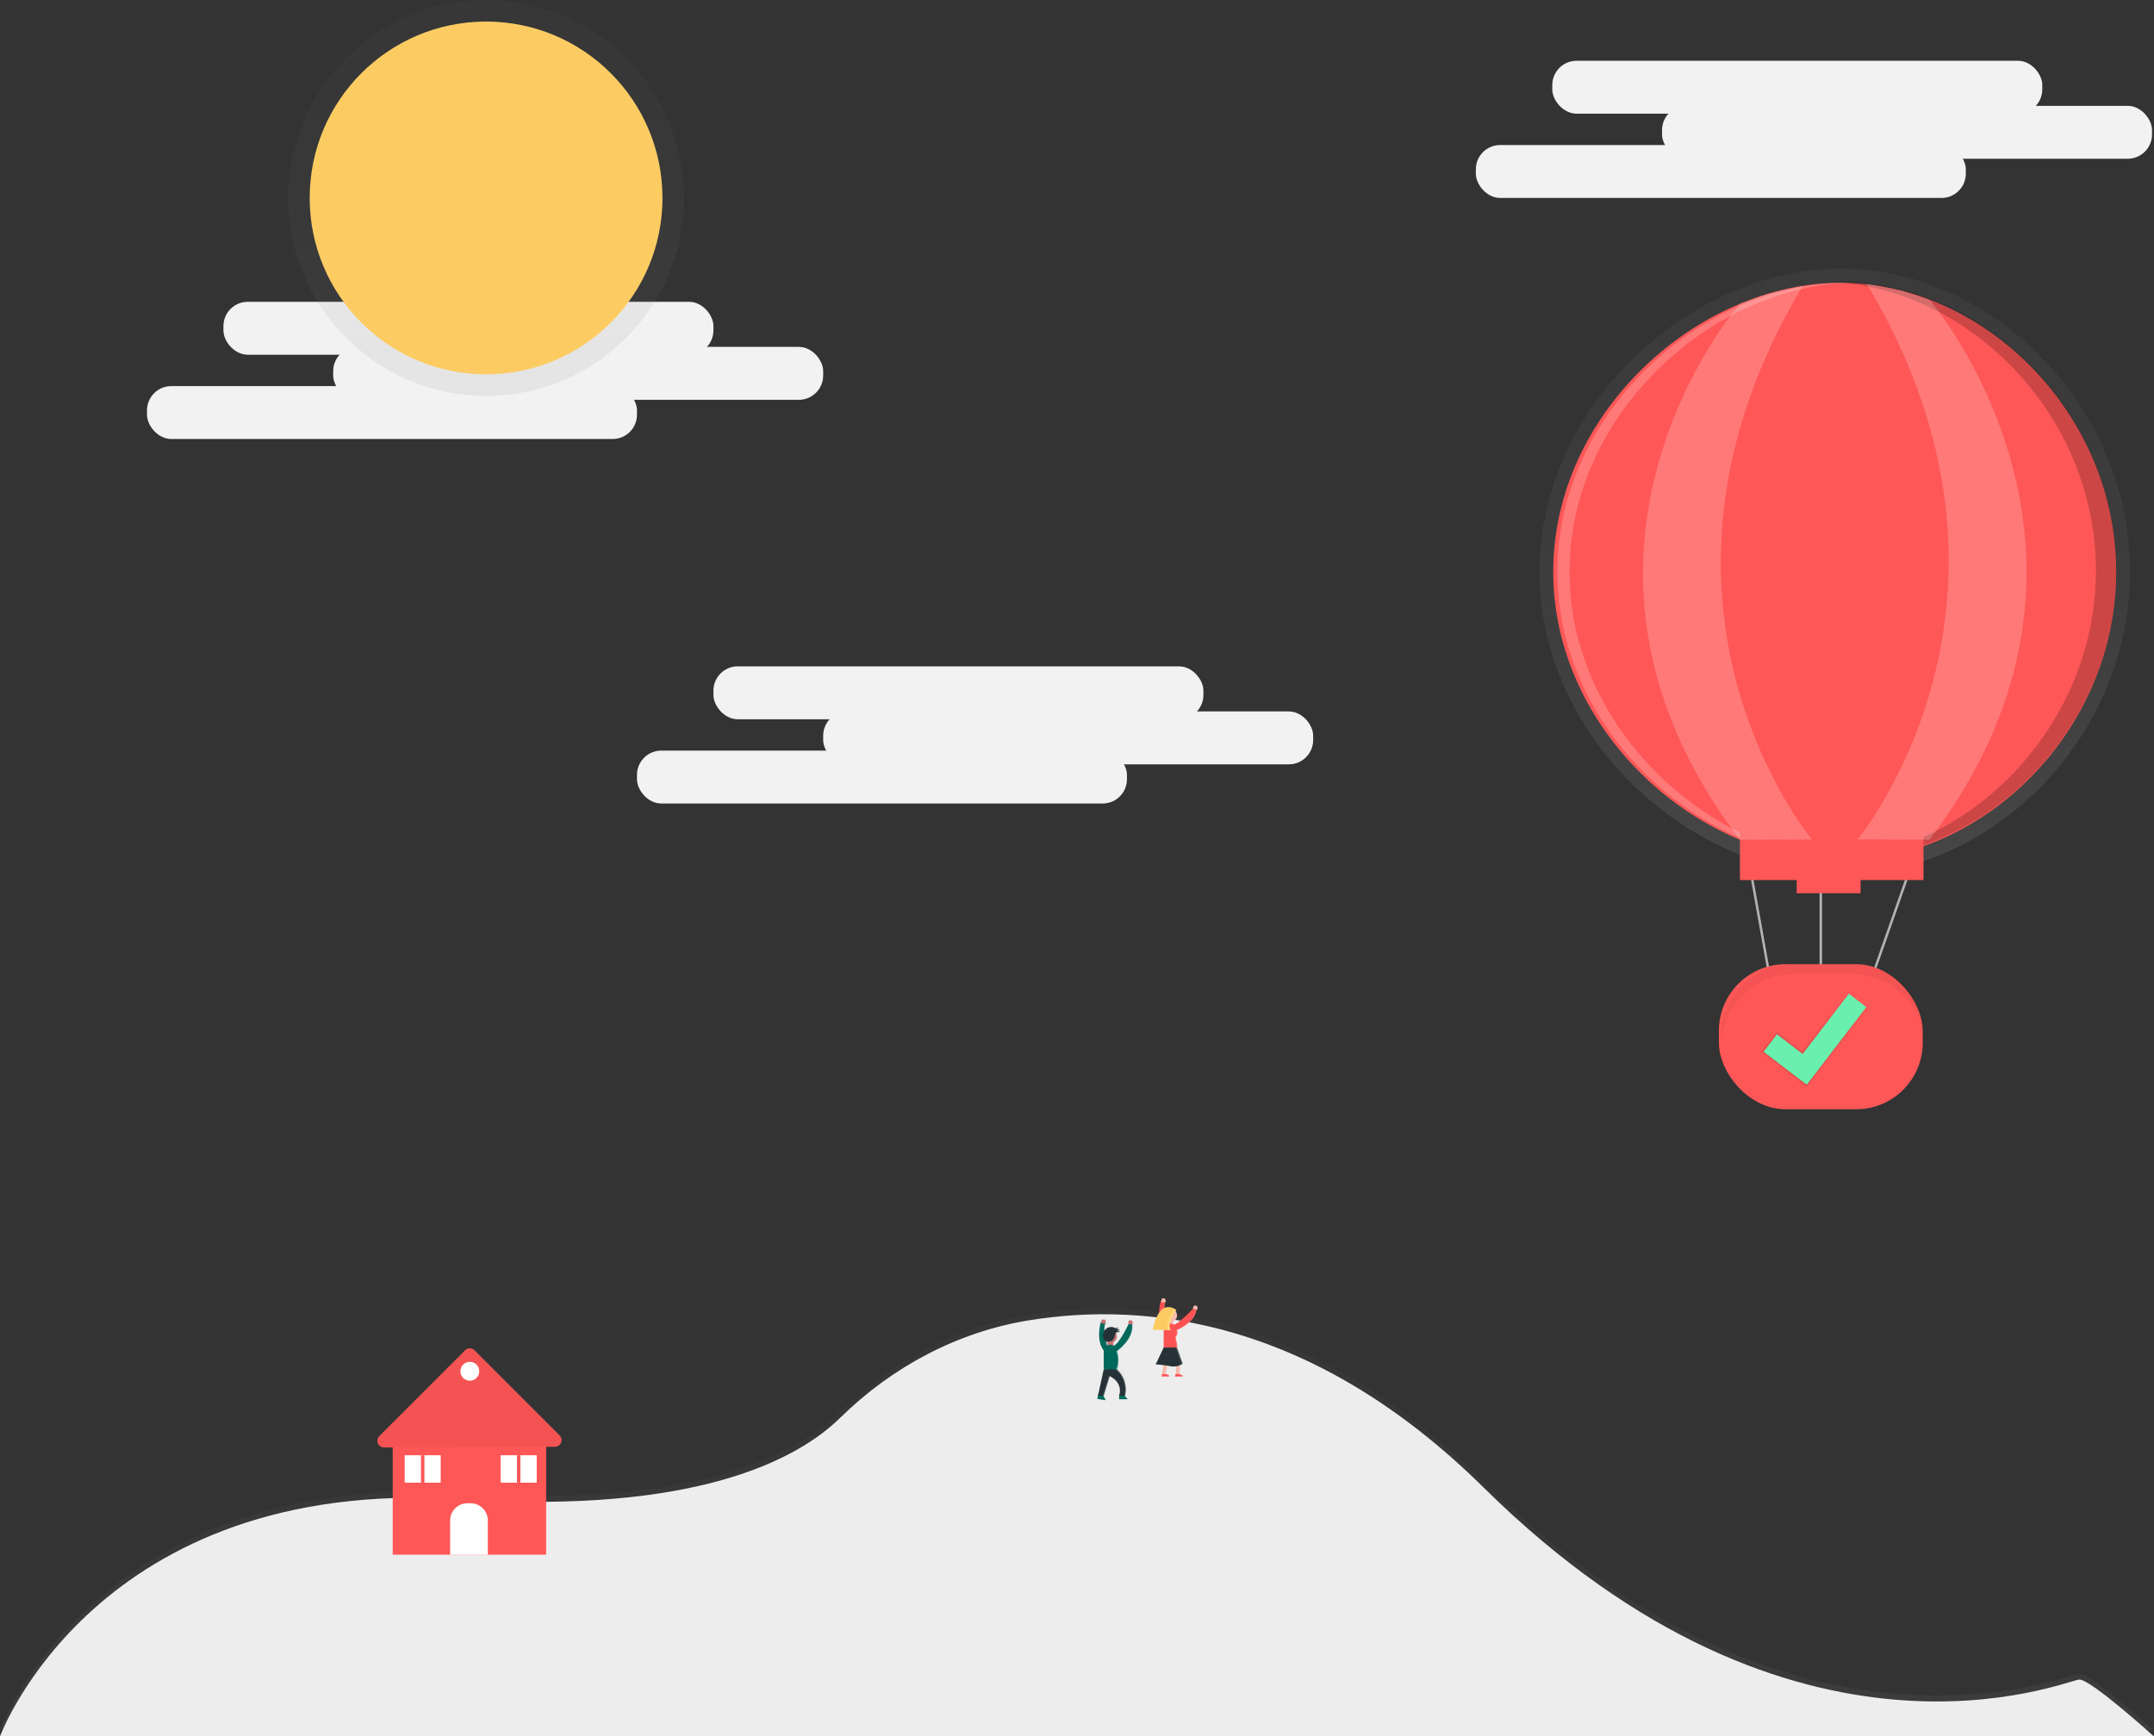 <svg id="9b8dff4b-368a-4ab8-bc0b-59c96572f6a5" data-name="Layer 1" xmlns="http://www.w3.org/2000/svg" xmlns:xlink="http://www.w3.org/1999/xlink" width="883" height="711.86" viewBox="0 0 883 711.86"><rect x="0" y="0" width="883" height="711.86" fill="#333333" stroke="none"/><defs><linearGradient id="eab5defd-bb13-45ae-a86e-22d39d3e2cea" x1="600" y1="803.52" x2="600" y2="630.46" gradientUnits="userSpaceOnUse"><stop offset="0" stop-color="gray" stop-opacity="0.25"/><stop offset="0.54" stop-color="gray" stop-opacity="0.12"/><stop offset="1" stop-color="gray" stop-opacity="0.1"/></linearGradient><linearGradient id="666c504c-cd42-41b9-a03e-d98f4dda3eb5" x1="199.26" y1="162.3" x2="199.26" y2="0" xlink:href="#eab5defd-bb13-45ae-a86e-22d39d3e2cea"/><linearGradient id="8e152b24-383a-4e7d-b315-0bee7e3d74a2" x1="2855.02" y1="635.26" x2="2855.02" y2="635.22" gradientTransform="matrix(-1, 0, 0, 1, 3466, 0)" xlink:href="#eab5defd-bb13-45ae-a86e-22d39d3e2cea"/><linearGradient id="8f2a7dfd-1602-45be-be61-6ebd6ab5a03b" x1="2849.78" y1="664.28" x2="2849.78" y2="634.41" gradientTransform="matrix(-1, 0, 0, 1, 3466, 0)" xlink:href="#eab5defd-bb13-45ae-a86e-22d39d3e2cea"/><linearGradient id="6fa74df0-cae9-46f9-9ace-4bf5394eec23" x1="902.47" y1="538.96" x2="902.47" y2="500.17" gradientTransform="translate(-157.49 -95.39) rotate(0.13)" gradientUnits="userSpaceOnUse"><stop offset="0" stop-opacity="0.12"/><stop offset="0.55" stop-opacity="0.09"/><stop offset="1" stop-opacity="0.02"/></linearGradient><linearGradient id="1fbefcf2-1d0d-411f-b7ef-97a6712cae01" x1="910.63" y1="452.78" x2="910.63" y2="204.14" xlink:href="#eab5defd-bb13-45ae-a86e-22d39d3e2cea"/></defs><title>air support</title><rect x="636.34" y="24.91" width="200.86" height="21.69" rx="9.96" ry="9.96" fill="#f2f2f2"/><rect x="681.33" y="43.39" width="200.86" height="21.69" rx="9.96" ry="9.96" fill="#f2f2f2"/><rect x="605" y="59.46" width="200.86" height="21.69" rx="9.96" ry="9.96" fill="#f2f2f2"/><rect x="292.46" y="273.18" width="200.86" height="21.69" rx="9.96" ry="9.96" fill="#f2f2f2"/><rect x="337.45" y="291.66" width="200.86" height="21.69" rx="9.96" ry="9.96" fill="#f2f2f2"/><rect x="261.12" y="307.72" width="200.86" height="21.69" rx="9.96" ry="9.96" fill="#f2f2f2"/><g opacity="0.5"><path d="M1011,780.22c-4.82,0-115.7,48.21-244.25-78.74-69.81-68.93-138.19-76.27-186.11-68.58C551.19,637.62,524.3,652,503,672.83c-17.13,16.82-58.59,39.74-155.73,33.48-149.44-9.64-188.81,97.22-188.81,97.22h883S1015.79,780.22,1011,780.22Z" transform="translate(-158.5 -94.07)" fill="url(#eab5defd-bb13-45ae-a86e-22d39d3e2cea)"/></g><path d="M158.5,805.93s39.37-106.86,188.81-97.22C444.45,715,485.92,692.05,503,675.24c21.26-20.87,48.14-35.21,77.56-39.93,47.92-7.69,116.31-.35,186.11,68.58,128.55,126.95,239.43,78.74,244.25,78.74s30.53,23.3,30.53,23.3Z" transform="translate(-158.5 -94.07)" fill="#f2f2f2"/><path d="M158.5,805.93s39.37-106.86,188.81-97.22C444.45,715,485.92,692.05,503,675.24c21.26-20.87,48.14-35.21,77.56-39.93,47.92-7.69,116.31-.35,186.11,68.58,128.55,126.95,239.43,78.74,244.25,78.74s30.53,23.3,30.53,23.3Z" transform="translate(-158.5 -94.07)" opacity="0.02"/><rect x="91.59" y="123.73" width="200.86" height="21.69" rx="9.96" ry="9.96" fill="#f2f2f2"/><rect x="136.59" y="142.21" width="200.86" height="21.69" rx="9.96" ry="9.96" fill="#f2f2f2"/><rect x="60.26" y="158.28" width="200.86" height="21.69" rx="9.96" ry="9.96" fill="#f2f2f2"/><g opacity="0.5"><circle cx="199.26" cy="81.15" r="81.15" fill="url(#666c504c-cd42-41b9-a03e-d98f4dda3eb5)"/></g><circle cx="199.26" cy="81.15" r="72.31" fill="#fccc63"/><rect x="160.98" y="590.63" width="62.9" height="46.73" fill="#FF5757"/><path d="M314,682.8l35.15-35.15a2.74,2.74,0,0,1,3.88,0l34.87,34.87a2.74,2.74,0,0,1-1.93,4.68l-70,.28A2.74,2.74,0,0,1,314,682.8Z" transform="translate(-158.5 -94.07)" fill="#FF5757"/><path d="M314,682.8l35.15-35.15a2.74,2.74,0,0,1,3.88,0l34.87,34.87a2.74,2.74,0,0,1-1.93,4.68l-70,.28A2.74,2.74,0,0,1,314,682.8Z" transform="translate(-158.5 -94.07)" opacity="0.05"/><path d="M191.62,616.28h1.26a7.1,7.1,0,0,1,7.1,7.1v14a0,0,0,0,1,0,0H184.52a0,0,0,0,1,0,0v-14A7.1,7.1,0,0,1,191.62,616.28Z" fill="#fff"/><circle cx="192.6" cy="562.17" r="3.87" fill="#fff"/><rect x="165.9" y="596.6" width="14.76" height="11.24" fill="#fff"/><rect x="172.57" y="596.6" width="1.41" height="11.24" fill="#FF5757"/><rect x="205.25" y="596.6" width="14.76" height="11.24" fill="#fff"/><rect x="211.93" y="596.6" width="1.41" height="11.24" fill="#FF5757"/><g opacity="0.2"><path d="M611,635.22v0C610.87,635.19,611,635.22,611,635.22Z" transform="translate(-158.5 -94.07)" fill="url(#8e152b24-383a-4e7d-b315-0bee7e3d74a2)"/></g><g opacity="0.2"><path d="M612.45,664.26h.12a.14.14,0,0,0,.09-.12.32.32,0,0,0,0-.12l0-.1c-.1-.24-.33-.56-.46-.84l-.06-.15a1.15,1.15,0,0,1,0-.2s0-.06,0-.09l2.16-7.09h0l.05-.17s2.75,1.18,3.46,3.54a5.54,5.54,0,0,1,.06,3.55h0v0l-.05.12h.05v1.3h3c.21-.1-.07-.36-.35-.62l-.07-.07-.18-.19h0a.94.94,0,0,1-.13-.19l-.05-.12,0-.07H620l0-.11a10.21,10.21,0,0,0-3.06-9.66v0a10.46,10.46,0,0,0,0-6.65c.28-.2,5.73-4.14,5.69-9.24a7,7,0,0,0,0-.82s.47-.39,0-1.1l0-.06v0l0,0,0,0,0,0,0,0,0,0,0,0,0,0h0l0,0h0l0,0h0l-.05,0h-.33a1.48,1.48,0,0,0-.61.2s-.31,1,0,1.26h-.08s-3.23,7-5.39,8l-.15-.09v-.91a1.1,1.1,0,0,0,0-.12h0a1.09,1.09,0,0,0,0-.11,2.45,2.45,0,0,0,.65-.49h0a2.45,2.45,0,0,0,.2-.24h0l.08-.12h0l.08-.14h0l.06-.13v0a2.42,2.42,0,0,0,.11-.29v0l0-.12v0l0-.15v0s0-.08,0-.12v0c0-.05,0-.1,0-.16a2.43,2.43,0,0,0-.15-.84q0-.11-.09-.22l-.05-.11-.07-.12a.8.8,0,0,1,.19-.17,1.13,1.13,0,0,1,.45-.14h.39l.08,0a.7.7,0,0,0,.16-.09.73.73,0,0,1,.26-.14h-.59l-.09,0-.08,0-.09,0-.08,0-.08,0-.08,0-.08,0-.08,0h0l-.16-.07a.86.86,0,0,0,.26.06h.34l.06,0,0,0,0,0,0,0,0,0,0,0,0,0,0,0,0,0,.06-.05,0,0,0,0,0,0,0,0,0,0,0,0v0l0-.08-.11,0-.07,0h0a1.52,1.52,0,0,1-.41,0l-.29,0h0l-.13,0h0l-.12-.05h0A.46.46,0,0,0,617,638l.11-.07a.58.58,0,0,0,.2-.39.44.44,0,0,0,0-.19l-.07.06-.06,0a1,1,0,0,1-.65.18h-.08a3,3,0,0,1-.59-.22l-.17-.06-.05,0-.14,0-.08,0-.11,0h-.53a3.05,3.05,0,0,0-2,.84,3,3,0,0,0-.34.4,3.92,3.92,0,0,1,.39-2.13l-.06,0,0,0-.18,0-.09.17a2,2,0,0,1,.27-.68l-.06,0a.81.81,0,0,0,0-1.08c-.47-.71-1.34-.16-1.34-.16a3.64,3.64,0,0,0-.14.71l-.14-.06c-.16.54-1.94,6.74,1,10.7a2.47,2.47,0,0,0,0,.25v6.68l-2,9.16h0v0h0l-.39,1.73,2.81.46Zm.5-21.65a2.44,2.44,0,0,0,.52.33,1.09,1.09,0,0,0,0,.19V644l-.17.08C613.17,643.65,613.06,643.15,612.94,642.61Z" transform="translate(-158.5 -94.07)" fill="url(#8f2a7dfd-1602-45be-be61-6ebd6ab5a03b)"/></g><path d="M622.66,636.93s.52-.44,0-1.22-1.48-.17-1.48-.17-.35,1.13,0,1.39S622.66,636.93,622.66,636.93Z" transform="translate(-158.5 -94.07)" fill="#ca7070"/><path id="39458adb-bcd5-4769-9abe-182f7ae0ca71" data-name="&lt;Path&gt;" d="M617.28,666.09h2.4a.79.79,0,0,0,.23.62c.32.37,1,.82.67,1h-3.3Z" transform="translate(-158.5 -94.07)" fill="#00695c"/><path d="M619.73,666.71a.79.79,0,0,1-.23-.62h.17a.79.79,0,0,0,.23.62c.32.37,1,.82.67,1h-.17C620.7,667.53,620.05,667.08,619.73,666.71Z" transform="translate(-158.5 -94.07)" fill="#fff" opacity="0.2"/><path id="24b3a5d5-99f8-4317-aac1-7589e0408752" data-name="&lt;Path&gt;" d="M608.72,665.6,611,666a1.15,1.15,0,0,0,.1.79c.25.51.8,1.17.47,1.31l-3.25-.53Z" transform="translate(-158.5 -94.07)" fill="#00695c"/><path d="M609.82,635.87s-2.57,8.11,1.74,12.6l1.25-1s-2.55-8.85-1.12-10.93C609.17,635.75,609.82,635.87,609.82,635.87Z" transform="translate(-158.5 -94.07)" fill="#00695c"/><path d="M611.6,636.58s.52-.44,0-1.22-1.48-.17-1.48-.17-.35,1.13,0,1.39S611.6,636.58,611.6,636.58Z" transform="translate(-158.5 -94.07)" fill="#ca7070"/><path d="M610.9,666.75a1.15,1.15,0,0,1-.1-.79l-2.08-.34v0L611,666a1.15,1.15,0,0,0,.1.79c.25.51.8,1.17.47,1.31l-.14,0C611.65,667.86,611.14,667.24,610.9,666.75Z" transform="translate(-158.5 -94.07)" fill="#fff" opacity="0.2"/><rect x="612.51" y="643.42" width="2.44" height="3.62" rx="1.12" ry="1.12" transform="translate(1068.97 1196.39) rotate(180)" fill="#ca7070"/><path d="M612.63,648s-2.52-8.74-1.15-10.89l.2,0,0,0,.06,0c-1.43,2.08,1.12,10.93,1.12,10.93l-1.25,1-.11-.12Z" transform="translate(-158.5 -94.07)" fill="#fff" opacity="0.2"/><circle cx="455.19" cy="547.92" r="2.7" fill="#ca7070"/><path d="M614.65,645.82v-1.18a1.21,1.21,0,0,0,0-.26,2.7,2.7,0,0,0-1.08-5.1h.15a2.7,2.7,0,0,1,1.24,5.1,1.21,1.21,0,0,1,0,.26v1.18a1.22,1.22,0,0,1-1.22,1.22h-.15A1.22,1.22,0,0,0,614.65,645.82Z" transform="translate(-158.5 -94.07)" fill="#fff" opacity="0.2"/><path d="M610.95,655.45s5.21.59,5.4,0a11.52,11.52,0,0,0,0-7.41,2.7,2.7,0,0,0-2.7-2.7h0a2.7,2.7,0,0,0-2.7,2.7Z" transform="translate(-158.5 -94.07)" fill="#00695c"/><path d="M610.95,655.45l-2.35,10.8h2.35l2.44-8s3,1.31,3.83,3.92a5.73,5.73,0,0,1,0,4.09h2.53l0-.12a11.23,11.23,0,0,0-3.42-10.69h0" transform="translate(-158.5 -94.07)" fill="#263238"/><path d="M616,655.45a11.52,11.52,0,0,0,0-7.41,2.7,2.7,0,0,0-2.53-2.69h.17a2.7,2.7,0,0,1,2.7,2.7,11.52,11.52,0,0,1,0,7.41c-.07.21-.78.27-1.67.26C615.44,655.7,616,655.63,616,655.45Z" transform="translate(-158.5 -94.07)" fill="#fff" opacity="0.2"/><path d="M616.39,648s7-4.88,6.27-11.06H621.1s-3.75,8.1-6.14,8.89S616.39,648,616.39,648Z" transform="translate(-158.5 -94.07)" fill="#00695c"/><g opacity="0.2"><path d="M613.34,658.42l-2.39,7.87h-.35l2.44-8Z" transform="translate(-158.5 -94.07)" fill="#fff"/><path d="M616,655.49h.35a11.23,11.23,0,0,1,3.42,10.69l0,.12h-.35l0-.12A11.23,11.23,0,0,0,616,655.49Z" transform="translate(-158.5 -94.07)" fill="#fff"/></g><path d="M622.4,637h.26c.7,6.19-6.27,11.06-6.27,11.06l-.17-.07C617,647.42,623.05,642.79,622.4,637Z" transform="translate(-158.5 -94.07)" fill="#fff" opacity="0.2"/><path d="M615.84,640.78a4.47,4.47,0,0,0-.31,1.09,2.92,2.92,0,0,1-1.24,1.9,2.74,2.74,0,0,1-1.21.33,2.31,2.31,0,0,1-1.79-.54,2.22,2.22,0,0,1-.55-1.1,3.74,3.74,0,0,1,1-3.44,3.32,3.32,0,0,1,3.45-.73,3.3,3.3,0,0,0,.66.24,1.09,1.09,0,0,0,1-.32.6.6,0,0,1-.58.78,1.68,1.68,0,0,0,1.29.07,1.09,1.09,0,0,1-1.38.55,3.69,3.69,0,0,0,1.56.32c-.11,0-.33.21-.47.25a3,3,0,0,1-.52,0A1,1,0,0,0,615.84,640.78Z" transform="translate(-158.5 -94.07)" fill="#263238"/><g opacity="0.2"><path d="M616.2,639a1.67,1.67,0,0,0,.64.16A1.68,1.68,0,0,1,616,639a.61.61,0,0,0,.61-.66l.14-.12A.6.6,0,0,1,616.2,639Z" transform="translate(-158.5 -94.07)" fill="#fff"/><path d="M615.66,638.53a3.3,3.3,0,0,1-.66-.24,3,3,0,0,0-1-.21,3,3,0,0,1,1.21.21,3.3,3.3,0,0,0,.66.24h.09A1,1,0,0,1,615.66,638.53Z" transform="translate(-158.5 -94.07)" fill="#fff"/><path d="M617,640.18c.14,0,.36-.25.47-.25a3.69,3.69,0,0,1-1.56-.32,1,1,0,0,0,.35.07,3.69,3.69,0,0,0,1.39.24c-.11,0-.33.21-.47.25a1.16,1.16,0,0,1-.36,0Z" transform="translate(-158.5 -94.07)" fill="#fff"/><path d="M612.9,644.1a2.74,2.74,0,0,0,1.21-.33,2.92,2.92,0,0,0,1.24-1.9,4.47,4.47,0,0,1,.31-1.09,1,1,0,0,1,.85-.56h.17a1,1,0,0,0-.85.56,4.47,4.47,0,0,0-.31,1.09,2.92,2.92,0,0,1-1.24,1.9,2.74,2.74,0,0,1-1.21.33h-.17Z" transform="translate(-158.5 -94.07)" fill="#fff"/><path d="M616.41,639.69a1.1,1.1,0,0,0,.89-.57l.2-.06A1.1,1.1,0,0,1,616.41,639.69Z" transform="translate(-158.5 -94.07)" fill="#fff"/></g><path d="M622.49,636.93s.52-.44,0-1.22a.83.83,0,0,0-.65-.4.85.85,0,0,1,.82.4c.52.78,0,1.22,0,1.22a4.72,4.72,0,0,1-1,.11A5.16,5.16,0,0,0,622.49,636.93Z" transform="translate(-158.5 -94.07)" fill="#fff" opacity="0.2"/><path d="M634.41,627.22s-2.57,8.11,1.74,12.6l1.25-1s-2.55-8.85-1.12-10.93C633.76,627.1,634.41,627.22,634.41,627.22Z" transform="translate(-158.5 -94.07)" fill="#ff5252"/><path d="M636.19,627.94s.52-.44,0-1.22-1.48-.17-1.48-.17-.35,1.13,0,1.39S636.19,627.94,636.19,627.94Z" transform="translate(-158.5 -94.07)" fill="#f6b9ad"/><rect x="637.1" y="634.78" width="2.44" height="3.62" rx="1.12" ry="1.12" transform="translate(1118.15 1179.11) rotate(180)" fill="#f6b9ad"/><path d="M637.22,639.39s-2.52-8.74-1.15-10.89l.2,0,0,0,.06,0c-1.43,2.08,1.12,10.93,1.12,10.93l-1.25,1-.11-.12Z" transform="translate(-158.5 -94.07)" fill="#fff" opacity="0.2"/><circle cx="479.78" cy="539.27" r="2.7" fill="#f6b9ad"/><path d="M639.24,637.17V636a1.21,1.21,0,0,0,0-.26,2.7,2.7,0,0,0-1.08-5.1h.15a2.7,2.7,0,0,1,1.24,5.1,1.21,1.21,0,0,1,0,.26v1.18a1.22,1.22,0,0,1-1.22,1.22h-.15A1.22,1.22,0,0,0,639.24,637.17Z" transform="translate(-158.5 -94.07)" fill="#fff" opacity="0.2"/><path d="M635.54,646.8s5.21.59,5.4,0c.62-1.9-1-4-.21-5a2.47,2.47,0,0,0,.21-2.44,2.7,2.7,0,0,0-2.7-2.7h0a2.7,2.7,0,0,0-2.7,2.7Z" transform="translate(-158.5 -94.07)" fill="#ff5252"/><path d="M640.74,641.84a2.47,2.47,0,0,0,.21-2.44,2.7,2.7,0,0,0-2.7-2.7h-.17a2.7,2.7,0,0,1,2.53,2.69,2.47,2.47,0,0,1-.21,2.44c-.84,1,.83,3.06.21,5-.06.18-.6.25-1.31.26.88,0,1.59-.05,1.66-.26C641.57,644.9,639.9,642.84,640.74,641.84Z" transform="translate(-158.5 -94.07)" fill="#fff" opacity="0.2"/><path d="M639.83,646.63h0a15.46,15.46,0,0,1,2.2,10.69l0,.12h-1.62a8.7,8.7,0,0,0,0-4.09,6.46,6.46,0,0,0-2.46-3.92l-1.57,8h-1.51l1.51-10.8Z" transform="translate(-158.5 -94.07)" fill="#f6b9ad"/><path d="M649,631.09s.63-.26.36-1.17-1.36-.6-1.36-.6-.67,1-.41,1.33S649,631.09,649,631.09Z" transform="translate(-158.5 -94.07)" fill="#f6b9ad"/><path d="M639.75,639.83s8.09-2.62,9.24-8.74l-1.5-.46s-6,6.65-8.48,6.7S639.75,639.83,639.75,639.83Z" transform="translate(-158.5 -94.07)" fill="#ff5252"/><path d="M648.71,631.1l.25.08c-1.15,6.12-9.24,8.74-9.24,8.74l-.14-.11C640.53,639.47,647.64,636.81,648.71,631.1Z" transform="translate(-158.5 -94.07)" fill="#fff" opacity="0.2"/><g opacity="0.2"><path d="M637.58,649.42l-1.57,8h.35l1.52-7.78A3.74,3.74,0,0,0,637.58,649.42Z" transform="translate(-158.5 -94.07)" fill="#fff"/><path d="M639.83,646.63h-.35a15.46,15.46,0,0,1,2.2,10.69l0,.12H642l0-.12A15.46,15.46,0,0,0,639.83,646.63Z" transform="translate(-158.5 -94.07)" fill="#fff"/></g><path d="M648.82,631s.63-.26.36-1.17a.83.83,0,0,0-.5-.57.85.85,0,0,1,.67.62c.27.9-.36,1.17-.36,1.17a4.72,4.72,0,0,1-1-.19A5.16,5.16,0,0,0,648.82,631Z" transform="translate(-158.5 -94.07)" fill="#fff" opacity="0.2"/><path d="M635.54,646.51l-3.28,6.92a40.62,40.62,0,0,1,5.71.69c3.63.69,5.36-1,5.36-1L641,646.51Z" transform="translate(-158.5 -94.07)" fill="#263238"/><path d="M636.41,657.4s1.73.35,1.38,1h-3.11l.17-1Z" transform="translate(-158.5 -94.07)" fill="#ff5252"/><path d="M641.94,657.4s1.73.35,1.38,1h-3.11l.17-1Z" transform="translate(-158.5 -94.07)" fill="#ff5252"/><path d="M640.73,631.12s-4.15,5.88-2.25,8.3l-7.43-.17S633.12,625.93,640.73,631.12Z" transform="translate(-158.5 -94.07)" fill="#fccc63"/><path d="M640.73,631.12a6.31,6.31,0,0,0-2.9-1.18,7.32,7.32,0,0,1,2,1s-4.15,5.88-2.25,8.3l-6.54-.15,0,.15,7.43.17C636.58,637,640.73,631.12,640.73,631.12Z" transform="translate(-158.5 -94.07)" fill="#fff" opacity="0.2"/><path d="M641,646.51h-.52l2.34,6.57a5.28,5.28,0,0,1-3.44,1.2,5.5,5.5,0,0,0,4-1.2Z" transform="translate(-158.5 -94.07)" fill="#fff" opacity="0.2"/><path d="M636.41,657.4h-.35s1.73.35,1.38,1h.35C638.14,657.74,636.41,657.4,636.41,657.4Z" transform="translate(-158.5 -94.07)" fill="#fff" opacity="0.2"/><path d="M641.94,657.4h-.35s1.73.35,1.38,1h.35C643.67,657.74,641.94,657.4,641.94,657.4Z" transform="translate(-158.5 -94.07)" fill="#fff" opacity="0.2"/><polyline points="725.52 400.93 715.88 347.09 746.41 345.6 746.41 400.93 767.3 400.93 788.19 341.47" fill="none" stroke="#b3b3b3" stroke-miterlimit="10"/><rect x="704.63" y="395.3" width="83.56" height="59.46" rx="27.3" ry="27.3" fill="#FF5757"/><path d="M917.77,489.37h-24.1a29.82,29.82,0,0,0-29.73,29.73h0c0,.68,0,1.34.08,2a29.82,29.82,0,0,1,29.65-27.72h24.1a29.82,29.82,0,0,1,29.65,27.72c0-.66.08-1.33.08-2h0A29.82,29.82,0,0,0,917.77,489.37Z" transform="translate(-158.5 -94.07)" opacity="0.05"/><polygon points="765.66 413.01 757.77 406.82 738.69 430.99 728.43 423.04 722.01 431.2 736.93 442.6 736.93 442.6 740.63 445.57 765.66 413.01" fill="url(#6fa74df0-cae9-46f9-9ace-4bf5394eec23)"/><polygon points="765.08 412.86 757.92 407.38 738.97 432.1 728.44 424.02 722.95 431.18 737.06 441.98 737.06 441.98 740.68 444.69 765.08 412.86" fill="#69f0ae"/><path d="M1031.67,328.46c0,68.66-57.36,124.32-118.43,124.32S789.58,397.12,789.58,328.46s62.59-124.32,123.67-124.32S1031.67,259.8,1031.67,328.46Z" transform="translate(-158.5 -94.07)" fill="url(#1fbefcf2-1d0d-411f-b7ef-97a6712cae01)"/><path d="M1026,328.46c0,65.45-54.67,118.5-112.89,118.5s-117.88-53.05-117.88-118.5S854.91,210,913.12,210,1026,263,1026,328.46Z" transform="translate(-158.5 -94.07)" fill="#FF5757"/><rect x="736.53" y="357.05" width="26.19" height="9.15" fill="#FF5757"/><g opacity="0.2"><path d="M913.12,209.55c-1.39,0-2.77,0-4.16.1,56.63,2.45,108.73,54.51,108.73,118.4S965.59,444,909,446.45c1.39.06,2.78.1,4.16.1,58.21,0,112.89-53.05,112.89-118.5S971.33,209.55,913.12,209.55Z" transform="translate(-158.5 -94.07)"/></g><g opacity="0.2"><path d="M801.9,328.46c0-64.51,58-117,115.38-118.46-.83,0-1.66,0-2.49,0-58.21,0-117.88,53.05-117.88,118.5S856.57,447,914.78,447c.83,0,1.66,0,2.49,0C859.87,445.44,801.9,393,801.9,328.46Z" transform="translate(-158.5 -94.07)" fill="#fff"/></g><rect x="713.25" y="336.26" width="75.26" height="24.53" fill="#FF5757"/><path d="M871.75,218.59s-89.39,102.18,0,219.74l29.52-.1s-81.49-97.12-3.74-227L883,214.54Z" transform="translate(-158.5 -94.07)" fill="#fff" opacity="0.2"/><path d="M949.5,217s89.39,103.74,0,221.3l-29.52-.1s81.49-98,3.74-227.85l14.55,2.91Z" transform="translate(-158.5 -94.07)" fill="#fff" opacity="0.2"/></svg>
